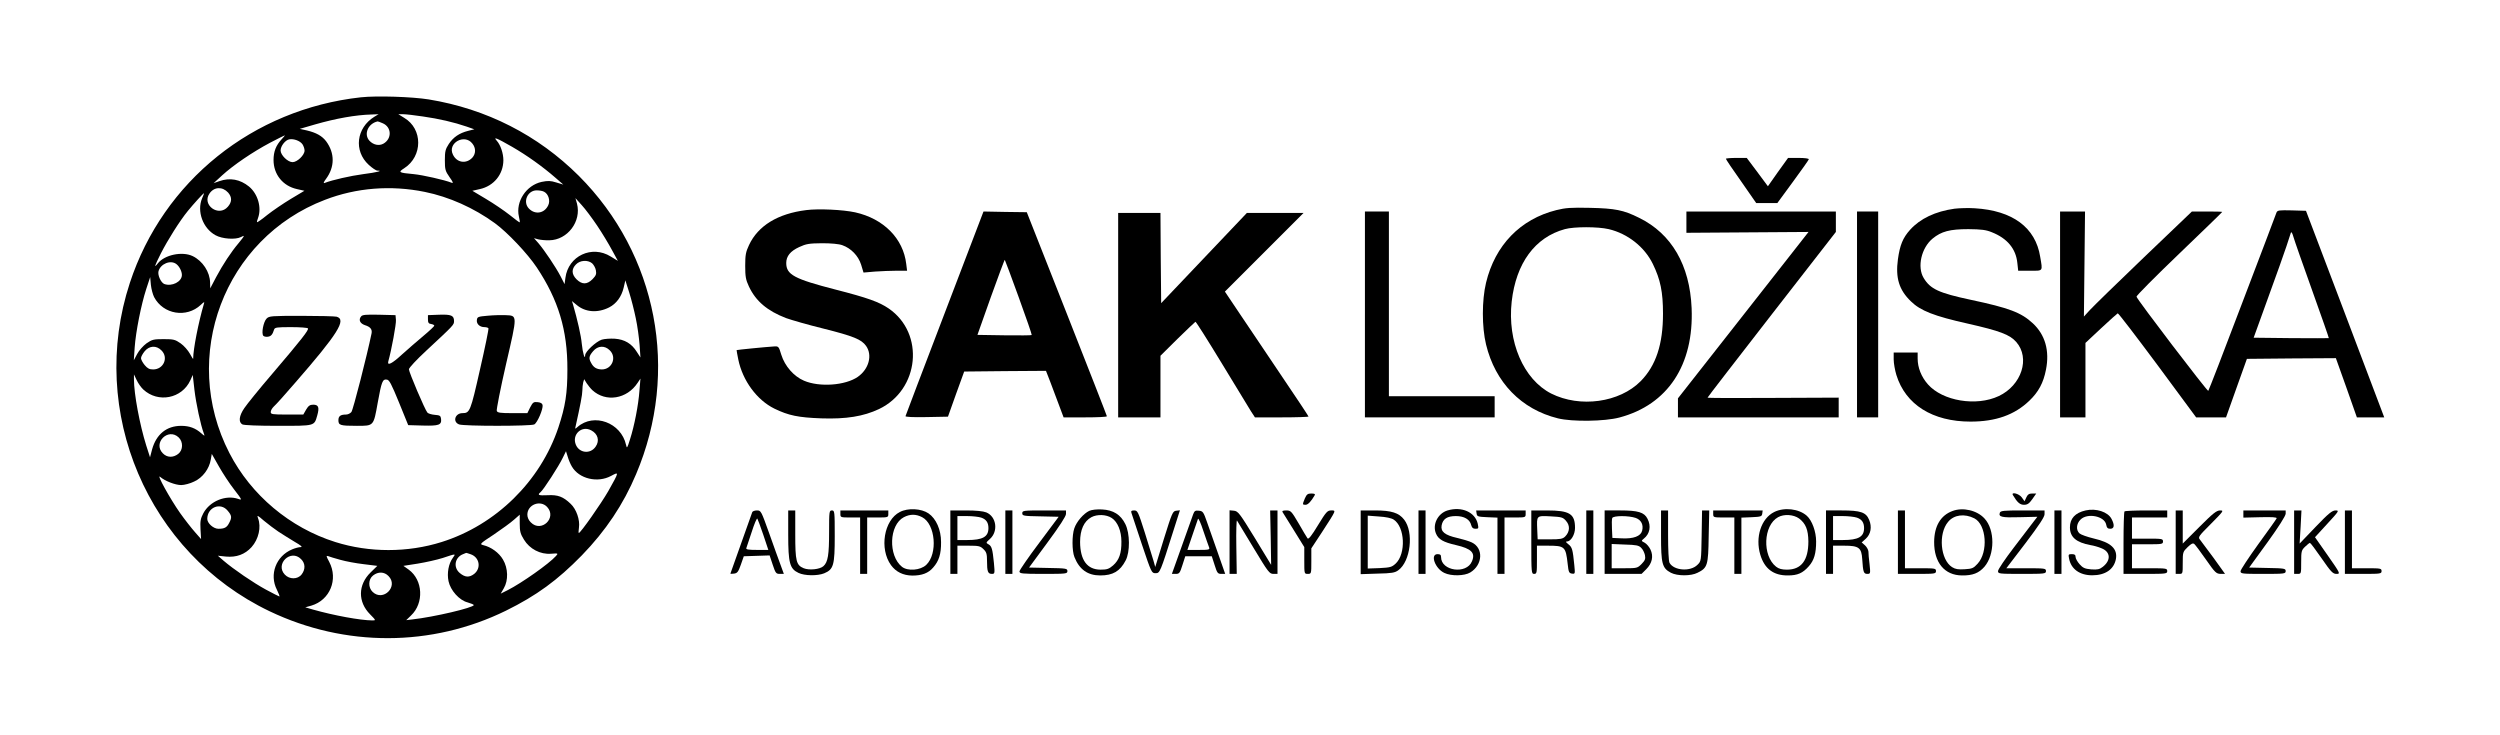 <?xml version="1.0" standalone="no"?>
<!DOCTYPE svg PUBLIC "-//W3C//DTD SVG 20010904//EN"
 "http://www.w3.org/TR/2001/REC-SVG-20010904/DTD/svg10.dtd">
<svg version="1.0" xmlns="http://www.w3.org/2000/svg"
 width="1773pt" height="521pt" viewBox="0 0 1773 521"
 preserveAspectRatio="xMidYMid meet">

<g transform="translate(0,521) scale(0.1,-0.1)"
fill="#000000" stroke="none">
<path d="M2560 4520 c-766 -84 -1402 -594 -1639 -1316 -300 -913 127 -1916
991 -2329 536 -256 1150 -254 1676 4 217 107 366 216 538 392 170 175 295 362
385 576 310 730 151 1559 -406 2116 -290 289 -655 475 -1065 542 -119 19 -368
27 -480 15z m95 -138 c-128 -79 -148 -242 -40 -341 24 -22 52 -41 61 -41 46 0
-5 -13 -100 -25 -90 -12 -219 -41 -275 -63 -9 -3 -5 8 11 29 63 85 63 183 1
267 -29 38 -70 61 -137 77 l-50 11 110 32 c147 42 286 67 399 70 l50 2 -30
-18z m344 2 c113 -16 221 -41 311 -72 l54 -19 -44 -11 c-63 -16 -105 -45 -137
-93 -24 -37 -28 -52 -28 -115 0 -66 3 -77 33 -120 25 -35 29 -45 15 -40 -50
20 -206 55 -268 61 -109 10 -113 13 -68 42 132 85 132 279 0 357 l-42 26 34 0
c18 0 81 -7 140 -16z m-285 -48 c64 -27 67 -110 5 -145 -31 -17 -71 -9 -99 21
-42 46 -10 122 58 137 1 1 18 -5 36 -13z m-716 -113 c-41 -44 -58 -88 -58
-148 0 -102 66 -184 166 -206 l53 -12 -97 -58 c-53 -32 -128 -83 -166 -113
-38 -31 -71 -54 -73 -52 -2 2 1 15 7 30 27 73 -1 171 -64 223 -63 51 -135 65
-211 38 l-40 -14 60 55 c81 74 217 166 339 231 56 29 103 53 105 53 3 0 -7
-12 -21 -27z m147 -36 c8 -12 15 -32 15 -45 0 -32 -52 -82 -85 -82 -34 0 -85
50 -85 83 0 31 34 75 63 79 32 5 75 -11 92 -35z m1205 5 c26 -32 25 -72 0
-100 -44 -47 -111 -36 -138 22 -40 81 82 150 138 78z m280 -22 c109 -63 218
-141 311 -222 l54 -47 -50 15 c-41 13 -59 13 -104 4 -109 -24 -185 -140 -161
-245 5 -22 8 -41 6 -42 -1 -2 -34 22 -72 53 -38 30 -113 81 -167 113 l-97 58
53 12 c99 22 166 104 167 204 0 50 -20 109 -47 139 -27 30 -3 21 107 -42z
m-2012 -326 c28 -32 28 -66 -2 -100 -65 -76 -187 13 -130 94 33 48 92 50 132
6z m1395 5 c172 -35 347 -113 497 -222 89 -65 231 -215 297 -314 153 -230 218
-444 217 -723 0 -170 -14 -261 -64 -412 -128 -382 -443 -691 -828 -812 -241
-76 -513 -76 -754 0 -321 101 -597 332 -751 631 -353 684 -37 1523 678 1796
223 86 468 105 708 56z m846 1 c31 -16 45 -64 29 -96 -27 -58 -94 -69 -138
-22 -44 47 -8 128 56 128 20 0 43 -4 53 -10z m-2426 -47 c-38 -92 6 -212 95
-261 48 -27 143 -33 181 -13 29 16 27 10 -15 -41 -56 -66 -114 -155 -161 -243
l-42 -80 -1 40 c-1 76 -53 155 -124 189 -74 35 -198 9 -246 -51 -30 -38 -25
-22 21 70 48 94 133 230 192 302 40 49 109 125 114 125 1 0 -5 -17 -14 -37z
m2802 -193 c35 -52 82 -130 105 -173 l42 -77 -51 31 c-133 83 -301 4 -321
-151 l-6 -45 -28 55 c-35 67 -116 187 -158 236 l-31 35 29 -8 c16 -4 52 -8 80
-7 129 2 229 134 196 260 l-11 39 45 -50 c25 -27 74 -93 109 -145z m-36 -267
c11 -10 24 -32 27 -50 5 -27 1 -37 -24 -63 -39 -39 -74 -39 -113 -1 -36 36
-37 73 -4 106 29 30 83 33 114 8z m-2948 -6 c21 -16 39 -51 39 -77 0 -48 -71
-84 -125 -64 -23 9 -48 62 -41 90 14 53 86 83 127 51z m-158 -234 c65 -123
230 -150 331 -55 24 23 28 24 22 7 -39 -133 -76 -322 -76 -389 0 -5 -10 11
-23 35 -13 24 -43 58 -66 74 -39 27 -50 30 -121 30 -71 0 -82 -3 -121 -30 -23
-17 -53 -50 -66 -75 l-24 -45 6 90 c8 113 46 304 82 415 l28 85 5 -55 c3 -30
14 -69 23 -87z m3416 -150 c12 -55 23 -139 27 -189 l6 -89 -26 40 c-36 58 -86
88 -156 93 -32 2 -74 -1 -93 -7 -41 -14 -117 -85 -117 -110 -1 -39 -18 18 -24
81 -5 57 -31 171 -62 278 l-8 25 33 -27 c62 -53 150 -59 231 -18 51 26 88 76
103 140 l12 52 27 -85 c15 -47 36 -130 47 -184z m-3364 -228 c52 -51 15 -135
-59 -135 -26 0 -40 7 -60 31 -14 17 -26 39 -26 49 0 10 12 32 26 49 33 40 83
43 119 6z m3180 0 c51 -50 15 -135 -57 -135 -37 1 -59 14 -76 47 -18 32 -15
48 14 82 33 40 83 43 119 6z m-3309 -277 c105 -98 274 -65 334 65 l17 38 12
-106 c11 -94 44 -251 67 -310 7 -19 6 -19 -17 1 -42 38 -86 54 -144 54 -103 0
-176 -59 -206 -166 l-15 -57 -27 84 c-46 147 -87 365 -87 469 l0 35 19 -40
c10 -22 31 -52 47 -67z m3185 -5 c96 -88 246 -63 321 52 l20 30 -7 -85 c-7
-101 -36 -250 -67 -346 -20 -64 -22 -67 -28 -39 -35 158 -228 229 -344 127
-18 -16 -19 -16 -13 8 32 143 47 221 47 250 0 19 3 45 6 58 l7 23 17 -28 c10
-15 28 -38 41 -50z m-8 -285 c48 -25 61 -74 31 -116 -37 -54 -115 -46 -140 14
-30 72 41 139 109 102z m-2926 -50 c33 -31 32 -90 -3 -117 -36 -28 -79 -27
-109 4 -73 73 37 184 112 113z m2789 -207 c51 -87 182 -118 278 -66 58 31 58
31 -20 -108 -51 -89 -197 -297 -209 -297 -3 0 -2 18 1 39 8 53 -18 130 -59
168 -53 51 -91 65 -163 61 -66 -3 -75 1 -50 22 20 16 129 184 157 243 l23 47
12 -38 c6 -21 19 -53 30 -71z m-2395 -163 c57 -74 58 -77 28 -66 -88 30 -201
-16 -247 -102 -20 -38 -23 -56 -20 -114 l4 -69 -43 49 c-24 27 -72 88 -106
136 -71 101 -171 282 -141 256 33 -29 107 -58 149 -58 22 0 64 11 92 25 60 27
107 90 118 156 l7 40 50 -88 c27 -48 76 -123 109 -165z m2219 -123 c72 -77
-41 -185 -115 -110 -16 15 -25 36 -25 55 0 71 91 107 140 55z m-2266 -26 c30
-35 32 -49 11 -88 -16 -32 -33 -41 -76 -41 -35 0 -79 39 -79 70 0 82 93 120
144 59z m360 -149 c27 -18 79 -50 115 -72 47 -27 59 -38 43 -38 -12 0 -39 -7
-60 -16 -114 -47 -164 -178 -108 -287 13 -26 21 -47 17 -47 -3 0 -45 22 -94
48 -89 48 -231 145 -302 206 l-40 35 57 -6 c74 -7 135 15 182 67 50 56 70 142
46 205 -9 24 -5 23 42 -18 29 -24 75 -59 102 -77z m1712 56 c0 -54 5 -73 30
-113 40 -66 116 -106 192 -100 51 4 52 3 35 -16 -49 -55 -242 -191 -342 -242
l-50 -25 22 38 c33 56 31 142 -6 204 -28 48 -84 89 -140 102 -27 7 -24 10 75
75 56 38 121 85 143 105 22 19 40 35 41 36 0 0 0 -29 0 -64z m-347 -217 c62
-22 75 -98 24 -139 -35 -27 -65 -25 -102 6 -48 40 -36 111 23 134 11 5 21 9
22 9 1 1 15 -4 33 -10z m-128 -26 c-30 -41 -42 -108 -30 -165 14 -65 76 -135
135 -150 24 -7 44 -15 44 -19 0 -18 -282 -85 -437 -102 l-42 -5 34 33 c93 88
85 251 -16 325 l-38 27 102 16 c56 9 136 27 177 40 96 32 94 32 71 0z m-1076
-8 c31 -30 32 -73 4 -109 -28 -36 -86 -36 -119 -1 -71 75 42 184 115 110z
m278 -5 c38 -11 113 -25 166 -31 l97 -12 -47 -46 c-91 -88 -92 -210 -4 -298
41 -42 42 -43 16 -43 -88 1 -272 35 -421 77 l-55 16 43 12 c132 39 192 186
127 310 -22 41 -23 46 -8 41 10 -4 49 -16 86 -26z m342 -115 c73 -73 -37 -184
-112 -113 -33 31 -32 90 3 117 36 28 79 27 109 -4z"/>
<path d="M2561 2966 c-20 -24 -8 -50 27 -62 39 -12 53 -30 47 -59 -32 -155
-131 -544 -143 -557 -8 -10 -25 -18 -38 -18 -39 0 -54 -11 -54 -40 0 -36 12
-40 131 -40 121 0 118 -3 148 165 27 149 34 167 64 163 18 -2 32 -29 87 -163
l65 -160 104 -3 c113 -3 134 4 129 47 -3 23 -8 26 -45 29 -23 2 -46 9 -52 16
-18 21 -131 287 -131 307 0 10 55 69 122 131 197 183 198 184 198 211 0 40
-20 48 -107 45 l-78 -3 0 -30 c0 -23 5 -31 23 -33 12 -2 22 -7 22 -12 0 -4
-35 -37 -77 -72 -43 -36 -111 -95 -151 -131 -71 -66 -108 -85 -98 -49 22 77
57 266 54 293 l-3 34 -116 3 c-93 2 -119 0 -128 -12z"/>
<path d="M3460 2971 c-70 -6 -75 -8 -78 -30 -4 -28 20 -51 54 -51 13 0 25 -4
28 -8 3 -5 -24 -136 -60 -293 -67 -297 -72 -309 -124 -309 -53 0 -72 -62 -24
-80 33 -13 510 -13 533 0 22 11 64 110 59 137 -2 12 -14 19 -35 21 -29 3 -34
-1 -53 -37 l-20 -41 -106 0 c-88 0 -106 3 -111 16 -3 9 26 158 66 332 82 355
82 343 -6 347 -26 1 -82 0 -123 -4z"/>
<path d="M1891 2951 c-23 -23 -39 -107 -23 -123 5 -5 20 -8 32 -6 22 3 33 15
44 51 5 15 20 17 120 17 63 0 117 -4 120 -9 7 -11 -45 -78 -254 -323 -91 -106
-179 -215 -197 -242 -38 -55 -43 -100 -14 -116 12 -6 112 -10 255 -10 263 0
254 -2 276 74 16 57 9 76 -29 76 -23 0 -34 -8 -50 -35 l-20 -35 -116 0 c-105
0 -115 2 -115 18 0 11 10 27 21 38 12 10 81 86 152 169 303 348 367 449 294
469 -12 3 -124 6 -249 6 -212 0 -229 -1 -247 -19z"/>
<path d="M12240 4084 c0 -4 48 -76 108 -160 l107 -154 75 0 75 0 110 150 c61
83 112 155 113 160 2 6 -28 10 -72 10 l-75 0 -72 -100 -71 -101 -75 101 -75
100 -74 0 c-41 0 -74 -3 -74 -6z"/>
<path d="M11038 3720 c-256 -64 -435 -249 -499 -515 -30 -125 -30 -314 0 -438
65 -269 250 -460 510 -524 101 -25 331 -22 436 6 343 91 529 373 512 776 -13
305 -142 527 -372 640 -112 56 -171 67 -350 71 -133 3 -173 0 -237 -16z m371
-135 c135 -32 254 -126 313 -247 54 -111 72 -199 72 -353 0 -217 -50 -368
-158 -478 -150 -152 -430 -191 -635 -88 -196 100 -312 368 -280 653 31 272
165 455 377 513 65 18 234 18 311 0z"/>
<path d="M13862 3730 c-136 -19 -244 -70 -316 -150 -51 -57 -72 -108 -86 -209
-18 -132 8 -217 92 -298 68 -67 166 -105 403 -158 229 -52 298 -78 344 -130
101 -115 38 -308 -124 -384 -159 -75 -398 -35 -502 83 -47 53 -73 119 -73 183
l0 43 -85 0 -85 0 0 -49 c0 -27 9 -77 19 -110 65 -211 257 -331 526 -331 178
0 312 47 417 148 65 62 100 127 118 220 27 135 -6 248 -93 329 -83 77 -168
109 -441 167 -225 48 -286 76 -333 154 -48 78 -17 214 63 280 62 51 122 67
254 67 92 -1 125 -5 166 -22 109 -43 171 -117 181 -218 l6 -55 83 0 c96 0 91
-7 73 99 -33 208 -196 328 -464 344 -44 3 -109 1 -143 -3z"/>
<path d="M5718 3720 c-202 -25 -342 -111 -406 -248 -23 -49 -27 -70 -27 -147
0 -76 4 -99 26 -146 49 -105 131 -174 264 -225 39 -14 157 -48 263 -74 215
-54 271 -77 304 -123 47 -66 20 -165 -59 -220 -89 -61 -271 -74 -381 -27 -73
31 -136 104 -161 184 -18 60 -20 61 -52 59 -63 -4 -263 -24 -265 -26 -1 -1 5
-31 12 -67 31 -150 132 -287 256 -348 101 -49 169 -63 333 -69 176 -6 299 14
409 66 287 137 326 536 69 713 -69 47 -150 76 -376 134 -295 76 -351 106 -351
189 0 48 29 84 92 113 50 23 70 26 162 27 64 0 120 -5 144 -14 62 -22 113 -75
133 -138 l17 -56 81 7 c44 3 113 6 154 6 l74 0 -6 48 c-21 180 -160 321 -362
366 -88 19 -259 27 -347 16z"/>
<path d="M16145 3703 c-3 -10 -112 -297 -242 -638 -129 -341 -238 -623 -242
-627 -6 -6 -503 645 -509 668 -2 6 134 143 303 305 168 161 305 294 305 296 0
2 -48 3 -107 3 l-108 0 -340 -325 c-187 -179 -359 -347 -383 -373 l-43 -47 4
373 4 372 -89 0 -88 0 0 -730 0 -730 90 0 90 0 0 264 0 264 111 104 c61 57
114 104 118 106 5 1 131 -164 282 -367 l274 -371 106 0 106 0 74 208 74 207
316 3 315 2 75 -210 74 -210 97 0 97 0 -20 53 c-11 28 -136 358 -277 732
l-258 680 -101 3 c-89 2 -101 1 -108 -15z m253 -553 c66 -184 119 -336 118
-338 -2 -1 -122 -1 -268 0 l-265 3 103 285 c57 157 116 321 130 365 14 44 29
87 31 95 3 9 11 -4 18 -30 7 -25 67 -196 133 -380z"/>
<path d="M6700 2990 c-151 -396 -277 -725 -278 -731 -3 -6 50 -9 149 -7 l152
3 57 160 58 160 290 3 290 2 30 -77 c16 -43 44 -117 62 -165 l33 -88 153 0
c85 0 154 3 154 8 0 4 -128 331 -284 727 l-284 720 -153 2 -154 3 -275 -720z
m525 111 c53 -145 94 -265 92 -267 -2 -3 -90 -3 -195 -2 l-190 3 95 268 c53
147 97 266 99 264 2 -2 47 -122 99 -266z"/>
<path d="M9680 2980 l0 -730 460 0 460 0 0 75 0 75 -375 0 -375 0 0 655 0 655
-85 0 -85 0 0 -730z"/>
<path d="M11960 3634 l0 -75 433 3 433 3 -105 -134 c-58 -74 -267 -340 -463
-590 l-358 -456 0 -67 0 -68 570 0 570 0 0 70 0 70 -465 -2 c-256 -2 -465 -1
-465 2 0 3 205 268 455 590 l455 585 0 73 0 72 -530 0 -530 0 0 -76z"/>
<path d="M13170 2980 l0 -730 75 0 75 0 0 730 0 730 -75 0 -75 0 0 -730z"/>
<path d="M7930 2975 l0 -725 150 0 150 0 0 218 0 219 120 119 c67 65 124 120
128 122 4 1 88 -132 187 -295 99 -163 192 -316 207 -340 l28 -43 190 0 c104 0
190 3 190 6 0 3 -84 130 -187 282 -102 153 -236 350 -296 440 l-110 164 279
279 279 279 -201 0 -201 0 -304 -320 -304 -320 -3 320 -2 320 -150 0 -150 0 0
-725z"/>
<path d="M9254 1675 c-18 -44 -18 -45 5 -45 17 0 39 23 65 68 5 8 -2 12 -24
12 -26 0 -33 -6 -46 -35z"/>
<path d="M14276 1698 c31 -52 50 -68 78 -68 25 0 37 9 59 40 l28 40 -29 0
c-22 0 -32 -7 -41 -27 l-13 -28 -20 28 c-20 27 -78 41 -62 15z"/>
<path d="M6382 1579 c-113 -57 -147 -261 -63 -377 35 -48 86 -73 151 -74 68 0
114 17 148 57 41 46 57 97 56 181 0 87 -35 166 -89 203 -51 35 -146 40 -203
10z m158 -37 c94 -49 112 -259 29 -338 -41 -39 -131 -46 -172 -14 -99 79 -92
297 13 352 44 23 86 23 130 0z"/>
<path d="M7725 1587 c-40 -19 -90 -76 -106 -124 -17 -49 -17 -160 1 -204 35
-88 94 -130 183 -130 89 0 140 29 180 106 32 60 31 192 -2 258 -33 67 -85 100
-165 104 -37 2 -73 -2 -91 -10z m160 -51 c41 -27 68 -92 68 -166 1 -84 -16
-132 -59 -170 -29 -25 -43 -30 -88 -30 -96 0 -145 67 -146 196 0 86 27 147 80
176 41 22 106 20 145 -6z"/>
<path d="M10266 1590 c-69 -21 -109 -100 -82 -164 17 -41 51 -61 143 -82 108
-25 138 -55 112 -115 -38 -94 -219 -69 -219 30 0 16 -6 21 -25 21 -54 0 -18
-102 48 -133 49 -24 143 -22 184 3 89 54 95 173 11 213 -18 9 -65 23 -104 32
-88 20 -118 45 -110 89 9 46 39 66 101 66 59 0 99 -23 109 -65 5 -18 13 -25
30 -25 22 0 23 2 16 36 -19 82 -113 124 -214 94z"/>
<path d="M12583 1579 c-93 -46 -136 -179 -99 -303 30 -100 94 -148 196 -147
68 0 105 16 148 65 38 43 52 91 52 176 0 70 -29 149 -66 182 -56 50 -160 62
-231 27z m176 -46 c47 -36 65 -79 66 -163 0 -134 -50 -200 -152 -200 -36 0
-58 6 -77 21 -99 78 -91 293 14 351 43 24 110 19 149 -9z"/>
<path d="M13847 1586 c-84 -31 -129 -107 -130 -219 -1 -147 74 -237 197 -238
76 -1 120 16 160 62 74 87 75 262 0 342 -53 58 -153 81 -227 53z m155 -52 c86
-44 100 -239 23 -322 -29 -32 -39 -36 -91 -39 -46 -3 -66 0 -90 15 -83 53 -99
237 -28 321 42 51 117 60 186 25z"/>
<path d="M14791 1590 c-74 -17 -111 -57 -111 -120 0 -69 44 -107 146 -126 21
-3 56 -13 77 -22 65 -25 70 -85 10 -132 -23 -18 -37 -21 -82 -18 -45 4 -59 10
-83 37 -15 17 -28 40 -28 51 0 15 -7 20 -26 20 -25 0 -26 -2 -20 -32 14 -74
76 -118 164 -118 93 0 154 42 168 115 13 73 -35 118 -157 146 -46 11 -91 27
-101 36 -26 23 -23 69 7 98 48 49 170 25 182 -35 4 -23 11 -30 29 -30 29 0 32
26 9 70 -26 50 -110 77 -184 60z"/>
<path d="M5335 1578 c-40 -111 -155 -434 -155 -436 0 -2 12 -2 26 0 23 3 30
12 48 63 l21 60 92 3 91 3 22 -66 c20 -60 24 -65 50 -65 l29 0 -23 63 c-13 34
-49 135 -81 225 -57 159 -58 162 -87 162 -16 0 -31 -6 -33 -12z m78 -160 l36
-108 -81 0 c-60 0 -79 3 -75 13 2 6 19 58 38 114 18 57 36 99 40 95 3 -4 22
-55 42 -114z"/>
<path d="M5590 1418 c0 -201 11 -242 73 -271 43 -21 135 -22 182 -3 67 28 75
57 75 264 0 175 -1 182 -20 182 -19 0 -20 -7 -20 -152 0 -163 -8 -214 -40
-243 -25 -23 -101 -31 -140 -15 -53 22 -60 50 -60 240 l0 170 -25 0 -25 0 0
-172z"/>
<path d="M5960 1565 c0 -24 2 -25 70 -25 l70 0 0 -200 0 -200 25 0 25 0 0 200
0 200 75 0 c73 0 75 1 75 25 l0 25 -170 0 -170 0 0 -25z"/>
<path d="M6740 1365 l0 -225 25 0 25 0 0 100 0 100 80 0 c73 0 83 -3 105 -25
21 -20 25 -34 25 -84 0 -74 6 -91 34 -91 21 0 22 2 15 77 -10 102 -16 120 -39
133 -19 10 -18 12 11 38 60 54 46 158 -26 188 -23 9 -72 14 -145 14 l-110 0 0
-225z m219 174 c35 -12 51 -35 51 -74 0 -62 -40 -85 -151 -85 l-69 0 0 85 0
85 69 0 c37 0 82 -5 100 -11z"/>
<path d="M7130 1365 l0 -225 25 0 25 0 0 225 0 225 -25 0 -25 0 0 -225z"/>
<path d="M7250 1570 c0 -18 8 -20 129 -22 l129 -3 -138 -185 c-77 -102 -139
-193 -140 -202 0 -16 15 -18 170 -18 163 0 170 1 170 20 0 18 -8 20 -136 22
l-136 3 131 178 c85 115 131 186 131 202 l0 25 -155 0 c-148 0 -155 -1 -155
-20z"/>
<path d="M8024 1573 c3 -10 37 -110 74 -223 68 -202 69 -205 97 -205 31 0 32
1 129 308 l44 138 -26 -3 c-25 -3 -29 -12 -88 -201 l-61 -198 -12 43 c-7 24
-35 114 -62 201 -47 148 -51 157 -75 157 -20 0 -24 -4 -20 -17z"/>
<path d="M8462 1563 c-19 -53 -114 -318 -132 -370 l-19 -53 28 0 c25 0 29 6
47 63 l20 62 94 0 94 0 20 -62 c18 -57 22 -63 48 -63 l27 0 -50 143 c-28 78
-63 178 -78 222 -26 75 -30 80 -58 83 -26 3 -32 -1 -41 -25z m113 -235 c6 -16
-1 -18 -73 -18 l-81 0 35 103 c19 56 37 109 40 117 3 8 20 -29 38 -85 19 -55
37 -108 41 -117z"/>
<path d="M8720 1366 l0 -226 25 0 26 0 -3 196 c-2 108 1 190 5 182 4 -7 57
-95 118 -195 103 -171 112 -183 140 -183 l29 0 0 225 0 225 -26 0 -26 0 4
-193 3 -193 -116 191 c-108 176 -119 190 -148 193 l-31 3 0 -225z"/>
<path d="M9096 1578 c4 -7 41 -66 81 -130 l73 -118 0 -95 c0 -95 0 -95 25 -95
25 0 25 1 25 90 l0 91 75 114 c104 161 102 155 66 155 -27 0 -36 -10 -94 -105
-46 -76 -67 -102 -74 -93 -5 7 -34 55 -63 106 -51 87 -56 92 -88 92 -24 0 -31
-4 -26 -12z"/>
<path d="M9650 1364 l0 -226 119 4 c101 2 124 6 148 24 87 63 111 270 41 359
-37 48 -90 65 -205 65 l-103 0 0 -226z m234 161 c80 -52 88 -241 15 -311 -28
-26 -38 -29 -115 -33 l-84 -3 0 187 0 188 79 -6 c50 -3 88 -11 105 -22z"/>
<path d="M10060 1365 l0 -225 25 0 25 0 0 225 0 225 -25 0 -25 0 0 -225z"/>
<path d="M10472 1568 c3 -21 9 -23 76 -26 l72 -3 0 -199 0 -200 25 0 25 0 0
200 0 200 75 0 c73 0 75 1 75 25 l0 25 -176 0 -175 0 3 -22z"/>
<path d="M10860 1365 c0 -218 1 -225 20 -225 19 0 20 7 20 100 l0 100 74 0
c124 0 130 -5 144 -130 6 -58 10 -65 30 -68 23 -3 23 -2 17 60 -11 111 -15
127 -42 148 -18 14 -21 20 -10 20 28 0 57 49 57 96 0 100 -38 124 -199 124
l-111 0 0 -225z m247 150 c29 -33 26 -77 -7 -110 -17 -17 -34 -20 -108 -20
l-87 0 -3 69 c-4 101 -6 99 95 94 79 -4 88 -7 110 -33z"/>
<path d="M11250 1365 l0 -225 25 0 25 0 0 225 0 225 -25 0 -25 0 0 -225z"/>
<path d="M11380 1365 l0 -225 131 0 131 0 33 33 c42 42 53 92 30 140 -9 19
-27 40 -41 48 -25 13 -25 13 -6 29 43 34 53 89 26 141 -23 46 -67 59 -194 59
l-110 0 0 -225z m220 172 c39 -14 57 -48 46 -91 -10 -39 -61 -58 -144 -54
l-67 3 -3 64 c-2 35 -1 70 2 77 7 18 116 18 166 1z m39 -212 c12 -11 23 -34
27 -52 5 -27 1 -37 -24 -63 -29 -29 -33 -30 -121 -30 l-91 0 0 86 0 86 95 -4
c78 -2 98 -6 114 -23z"/>
<path d="M11780 1413 c0 -202 8 -232 70 -265 46 -24 143 -24 189 0 71 35 76
52 79 258 l4 184 -26 0 -25 0 -3 -180 c-3 -179 -3 -180 -30 -206 -50 -50 -168
-41 -198 15 -6 12 -10 94 -10 195 l0 176 -25 0 -25 0 0 -177z"/>
<path d="M12150 1565 c0 -24 2 -25 75 -25 l75 0 0 -200 0 -200 25 0 25 0 0
200 0 199 73 3 c66 3 72 5 75 26 l3 22 -175 0 -176 0 0 -25z"/>
<path d="M12950 1365 l0 -225 25 0 25 0 0 100 0 100 79 0 c104 0 123 -14 128
-96 6 -92 10 -104 36 -104 22 0 23 2 16 68 -5 37 -8 77 -8 90 -1 13 -12 33
-24 44 l-24 21 29 26 c36 33 45 84 24 134 -22 54 -60 67 -196 67 l-110 0 0
-225z m219 174 c35 -12 51 -35 51 -74 0 -62 -40 -85 -151 -85 l-69 0 0 85 0
85 69 0 c37 0 82 -5 100 -11z"/>
<path d="M13460 1365 l0 -225 135 0 c128 0 135 1 135 20 0 19 -7 20 -110 20
l-110 0 0 205 0 205 -25 0 -25 0 0 -225z"/>
<path d="M14183 1574 c-11 -30 13 -36 140 -32 l126 3 -27 -35 c-14 -19 -77
-101 -139 -182 -62 -81 -113 -156 -113 -168 0 -19 5 -20 170 -20 163 0 170 1
170 20 0 19 -7 20 -140 20 l-141 0 136 178 c96 127 135 186 135 205 l0 27
-155 0 c-132 0 -157 -2 -162 -16z"/>
<path d="M14570 1365 l0 -225 25 0 25 0 0 225 0 225 -25 0 -25 0 0 -225z"/>
<path d="M15067 1583 c-4 -3 -7 -105 -7 -225 l0 -218 155 0 c148 0 155 1 155
20 0 19 -7 20 -125 20 l-125 0 0 85 0 85 110 0 c103 0 110 1 110 20 0 19 -7
20 -110 20 l-110 0 0 75 0 75 125 0 125 0 0 25 0 25 -148 0 c-82 0 -152 -3
-155 -7z"/>
<path d="M15430 1365 l0 -225 25 0 c25 0 25 1 25 78 0 76 1 79 35 112 26 25
37 30 47 22 7 -6 45 -56 83 -111 64 -92 73 -100 103 -101 l32 0 -81 113 c-45
61 -89 120 -97 130 -15 17 -9 25 78 112 90 91 93 95 65 95 -25 0 -50 -20 -147
-117 l-118 -118 0 118 0 117 -25 0 -25 0 0 -225z"/>
<path d="M15910 1564 l0 -25 120 3 c83 2 119 0 116 -8 -2 -6 -61 -88 -130
-183 -69 -96 -126 -182 -126 -192 0 -18 10 -19 160 -19 153 0 160 1 160 20 0
18 -8 20 -129 22 l-130 3 130 179 c78 108 129 188 129 203 l0 23 -150 0 -150
0 0 -26z"/>
<path d="M16270 1365 l0 -225 25 0 c25 0 25 1 25 83 0 78 2 85 28 110 15 15
31 27 34 27 4 0 41 -49 83 -110 67 -97 80 -110 105 -110 29 0 29 1 -61 130
l-91 130 87 95 c84 91 86 95 59 95 -24 0 -49 -20 -142 -117 l-113 -118 7 118
6 117 -26 0 -26 0 0 -225z"/>
<path d="M16630 1365 l0 -225 130 0 c123 0 130 1 130 20 0 19 -7 20 -105 20
l-105 0 0 205 0 205 -25 0 -25 0 0 -225z"/>
</g>
</svg>
